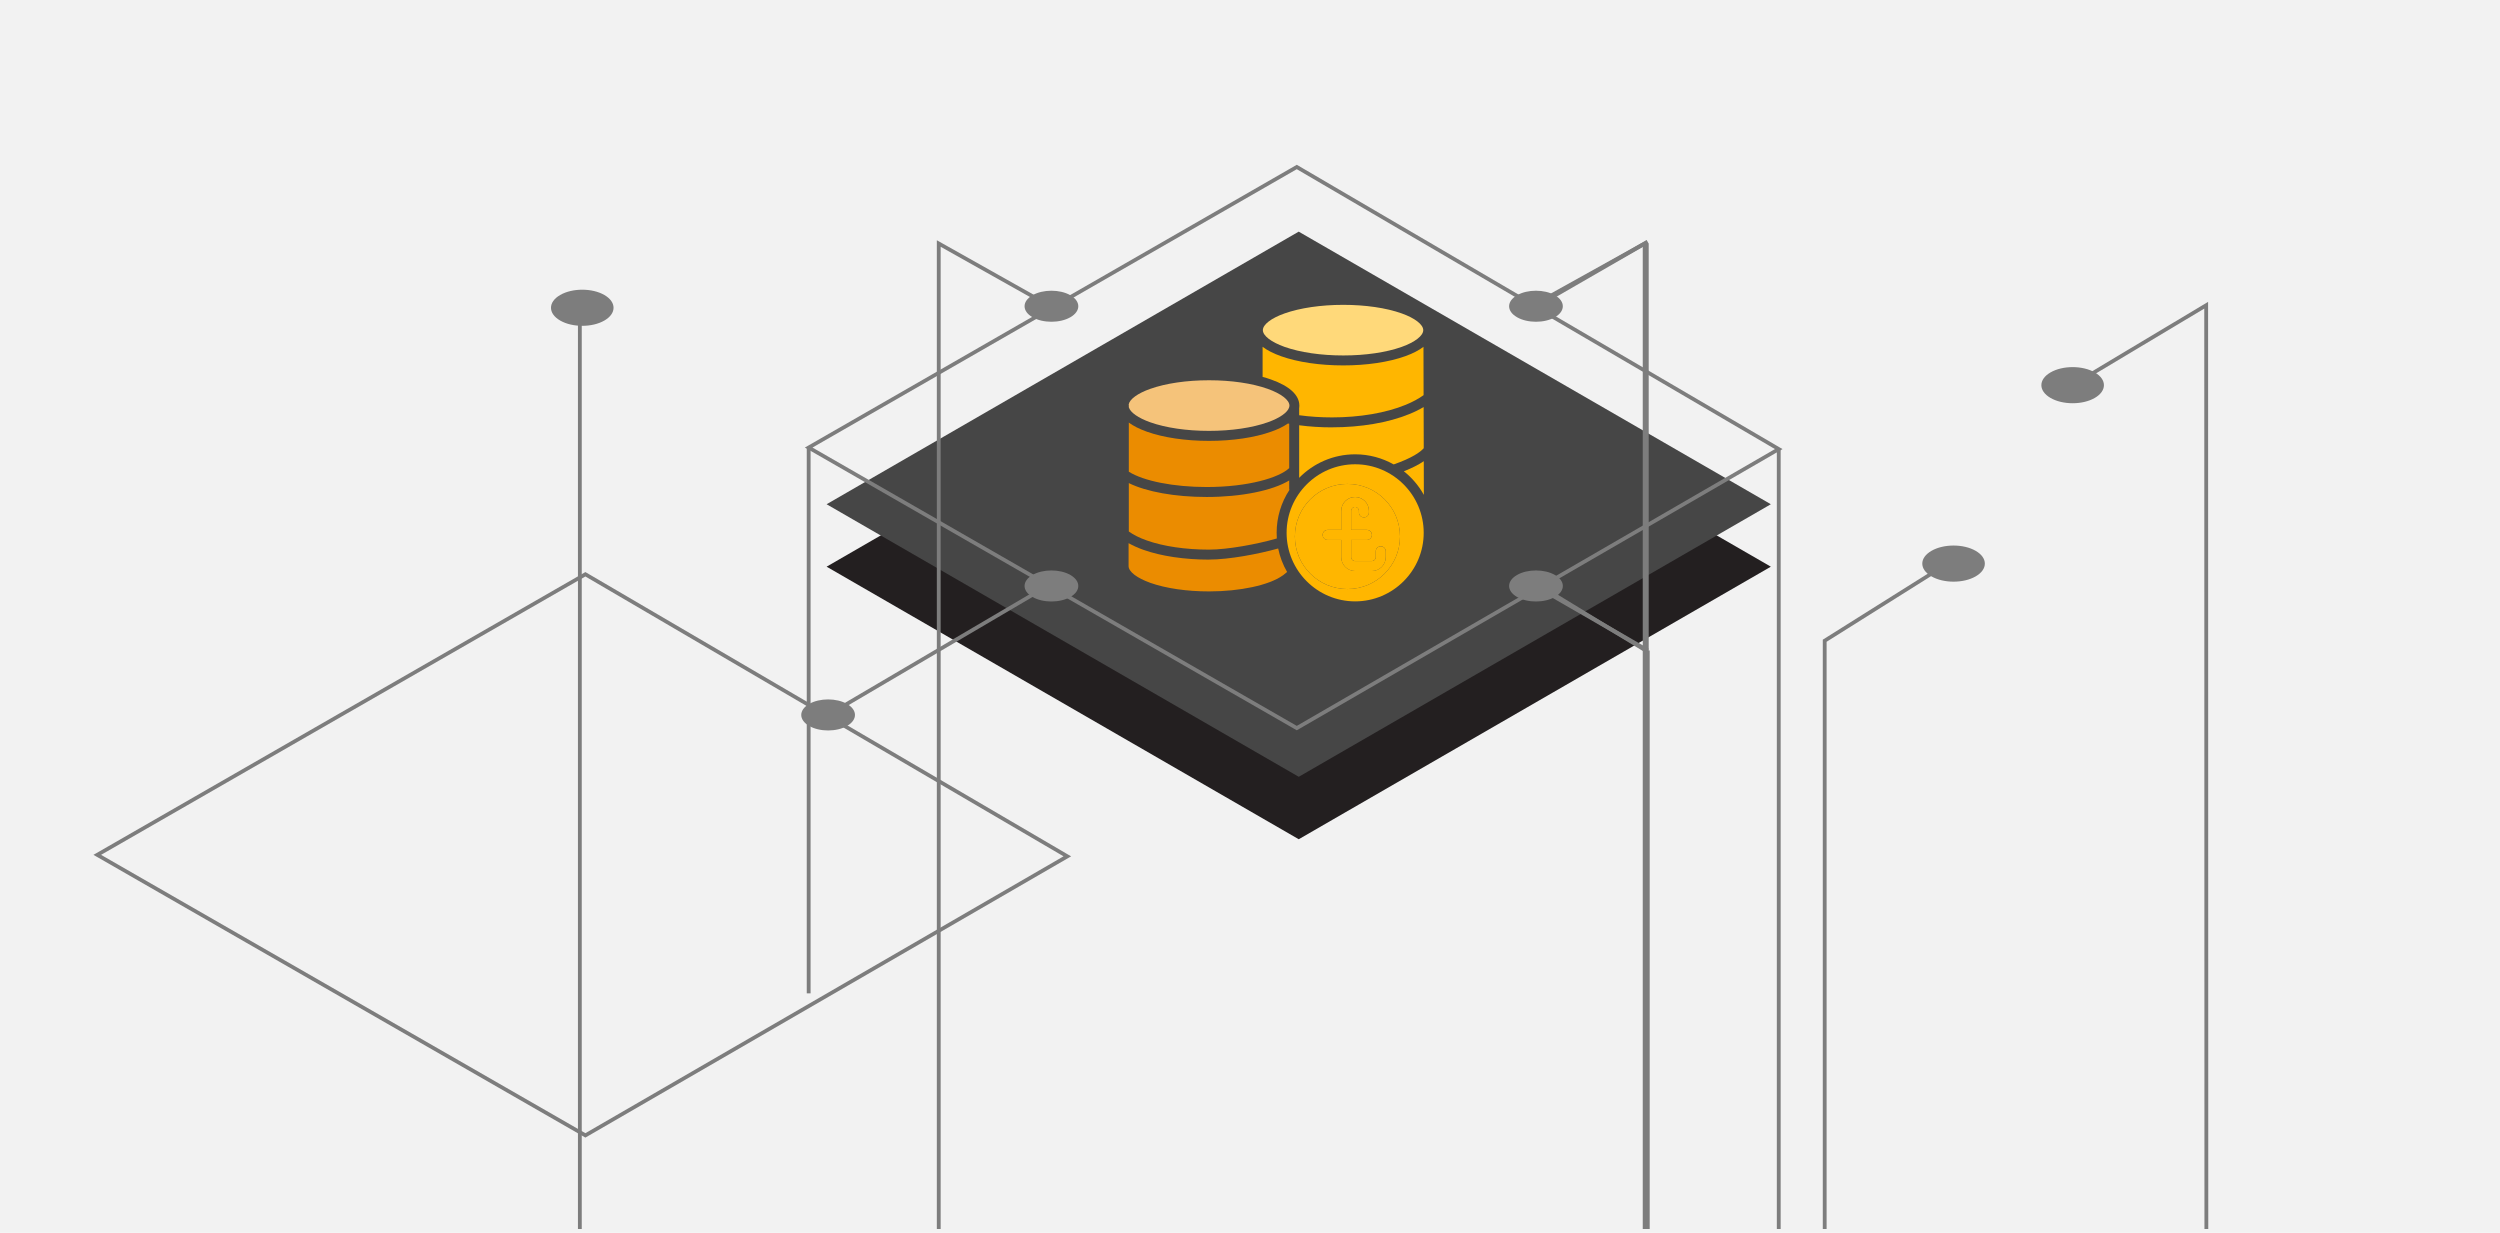 <?xml version="1.0" encoding="UTF-8"?><svg id="Layer_3" xmlns="http://www.w3.org/2000/svg" width="655" height="323" xmlns:xlink="http://www.w3.org/1999/xlink" viewBox="0 0 655 323"><defs><clipPath id="clippath"><rect y="-1" width="655" height="323" style="fill:none; stroke-width:0px;"/></clipPath></defs><rect x="-5.77" y="-13.74" width="667.01" height="342.04" style="fill:#f2f2f2; stroke-width:0px;"/><g style="clip-path:url(#clippath);"><polygon points="216.57 148.47 340.27 219.88 463.96 148.47 340.26 77.05 216.57 148.47" style="fill:#231f20; stroke-width:0px;"/><polygon points="216.57 132.11 340.27 203.52 463.96 132.11 340.26 60.69 216.57 132.11" style="fill:#464646; stroke-width:0px;"/><rect x="400.16" y="71.26" width="33.79" height="1.06" transform="translate(19.9 217.94) rotate(-29.97)" style="fill:#7d7d7d; stroke-width:0px;"/><rect x="416.53" y="145.09" width="1.06" height="33.79" transform="translate(68.26 442.18) rotate(-60)" style="fill:#7d7d7d; stroke-width:0px;"/><rect x="430.9" y="63.8" width="1.06" height="382.84" style="fill:#7d7d7d; stroke-width:0px;"/><rect x="431.16" y="170.42" width="1.06" height="617.85" style="fill:#7d7d7d; stroke-width:0px;"/><polygon points="153.37 297.47 279.64 224.36 153.37 150.46 89.35 187.25 25.48 223.97 153.37 297.47" style="fill:none; stroke:#7d7d7d; stroke-miterlimit:10;"/><path d="M221.94,184.44c-2.75-1.59-7.21-1.59-9.95,0-2.75,1.59-2.75,4.16,0,5.75,2.75,1.59,7.21,1.59,9.95,0,2.75-1.59,2.75-4.16,0-5.75Z" style="fill:#7d7d7d; stroke-width:0px;"/><polygon points="339.76 190.76 466.03 117.66 339.76 43.75 275.74 80.55 211.87 117.26 339.76 190.76" style="fill:none; stroke:#7d7d7d; stroke-miterlimit:10;"/><line x1="211.87" y1="117.26" x2="211.87" y2="260.26" style="fill:none; stroke:#7d7d7d; stroke-miterlimit:10;"/><polyline points="275.74 80.55 245.95 63.8 245.95 843.61" style="fill:none; stroke:#7d7d7d; stroke-miterlimit:10;"/><polyline points="402.69 153.07 431.16 170.42 431.16 854.29" style="fill:none; stroke:#7d7d7d; stroke-miterlimit:10;"/><polyline points="402.16 79.78 430.9 63.8 430.9 867.23" style="fill:none; stroke:#7d7d7d; stroke-miterlimit:10;"/><line x1="466.03" y1="117.66" x2="466.03" y2="843.61" style="fill:none; stroke:#7d7d7d; stroke-miterlimit:10;"/><line x1="274.42" y1="153.53" x2="216.96" y2="187.32" style="fill:none; stroke:#7d7d7d; stroke-miterlimit:10;"/><path d="M270.5,156.4c-2.75-1.59-2.75-4.16,0-5.75,2.75-1.59,7.21-1.59,9.95,0,2.75,1.59,2.75,4.16,0,5.75-2.75,1.59-7.21,1.59-9.95,0Z" style="fill:#7d7d7d; stroke-width:0px;"/><path d="M407.4,156.4c-2.75,1.59-7.21,1.59-9.95,0-2.75-1.59-2.75-4.16,0-5.75,2.75-1.59,7.21-1.59,9.95,0,2.75,1.59,2.75,4.16,0,5.75Z" style="fill:#7d7d7d; stroke-width:0px;"/><path d="M407.4,77.36c-2.75-1.59-7.21-1.59-9.95,0-2.75,1.59-2.75,4.16,0,5.75,2.75,1.59,7.21,1.59,9.95,0s2.75-4.16,0-5.75Z" style="fill:#7d7d7d; stroke-width:0px;"/><path d="M270.5,77.36c-2.75,1.59-2.75,4.16,0,5.75,2.75,1.59,7.21,1.59,9.95,0,2.75-1.59,2.75-4.16,0-5.75-2.75-1.59-7.21-1.59-9.95,0Z" style="fill:#7d7d7d; stroke-width:0px;"/><polyline points="578.1 498.5 578.02 79.97 543.03 100.91" style="fill:none; stroke:#7d7d7d; stroke-miterlimit:10;"/><path d="M548.83,97.57c-3.2-1.85-8.39-1.85-11.59,0-3.2,1.85-3.2,4.84,0,6.69,3.2,1.85,8.39,1.85,11.59,0,3.2-1.85,3.2-4.84,0-6.69Z" style="fill:#7d7d7d; stroke-width:0px;"/><polyline points="510.22 147.66 478.07 167.87 478.07 969.92" style="fill:none; stroke:#7d7d7d; stroke-miterlimit:10;"/><path d="M506.04,151.01c-3.2-1.85-3.2-4.84,0-6.69,3.2-1.85,8.39-1.85,11.59,0,3.2,1.85,3.2,4.84,0,6.69-3.2,1.85-8.39,1.85-11.59,0Z" style="fill:#7d7d7d; stroke-width:0px;"/><line x1="151.92" y1="78.87" x2="151.92" y2="790.15" style="fill:none; stroke:#7d7d7d; stroke-miterlimit:10;"/><path d="M158.35,83.98c3.2-1.85,3.2-4.84,0-6.69-3.2-1.85-8.39-1.85-11.59,0-3.2,1.85-3.2,4.84,0,6.69,3.2,1.85,8.39,1.85,11.59,0Z" style="fill:#7d7d7d; stroke-width:0px;"/></g><path d="M367.81,123.48c2.13,1.69,3.91,3.79,5.24,6.17l-.02-8.82c-1.34.92-3.08,1.8-5.22,2.65Z" style="fill:#ffb600; stroke-width:0px;"/><path d="M295.75,106.7c.38,1.35,2.46,2.82,5.62,3.94,4.09,1.45,9.55,2.25,15.39,2.25s11.3-.8,15.39-2.25c3.17-1.12,5.25-2.6,5.62-3.95,0-.12.02-.25.06-.36,0-.02,0-.05,0-.07,0-1.46-2.18-3.13-5.68-4.38-4.09-1.45-9.55-2.25-15.39-2.25s-11.3.8-15.39,2.25c-3.26,1.15-5.37,2.68-5.65,4.06.02.09.03.18.03.27v.47Z" style="fill:#f5c37a; stroke-width:0px;"/><path d="M355.05,121.64c-9.9,0-17.96,8.06-17.96,17.96s8.06,17.96,17.96,17.96,17.96-8.06,17.96-17.96-8.06-17.96-17.96-17.96ZM353.03,154.33c-7.6,0-13.77-6.16-13.77-13.77s6.16-13.77,13.77-13.77,13.77,6.16,13.77,13.77-6.16,13.77-13.77,13.77Z" style="fill:#ffb600; stroke-width:0px;"/><path d="M340.44,106.27c0,.25-.02.49-.06.73v1.79c2.76.38,5.64.57,8.61.57,7.26,0,14.11-1.17,19.28-3.29,1.84-.75,3.42-1.61,4.71-2.54l-.03-12.66c-1.2.92-2.81,1.75-4.82,2.47-4.33,1.55-10.08,2.4-16.2,2.4s-11.9-.85-16.26-2.4c-2.03-.72-3.66-1.55-4.87-2.48v7.88c.77.21,1.51.44,2.21.69,4.86,1.72,7.42,4.08,7.42,6.84Z" style="fill:#ffb600; stroke-width:0px;"/><path d="M336.55,90.88c4.09,1.45,9.55,2.25,15.39,2.25s11.26-.8,15.32-2.25c3.47-1.24,5.63-2.92,5.63-4.38s-2.16-3.14-5.63-4.38c-4.06-1.45-9.5-2.25-15.32-2.25s-11.3.8-15.39,2.25c-3.51,1.24-5.68,2.92-5.68,4.38s2.18,3.13,5.68,4.38Z" style="fill:#ffd97a; stroke-width:0px;"/><path d="M348.99,111.97c-2.96,0-5.84-.18-8.61-.55v13.77c3.74-3.8,8.93-6.16,14.67-6.16,3.67,0,7.11.97,10.1,2.65,4.81-1.69,6.94-3.2,7.87-4.25l-.03-10.79c-1.12.67-2.36,1.29-3.73,1.84-5.48,2.25-12.68,3.48-20.27,3.48Z" style="fill:#ffb600; stroke-width:0px;"/><path d="M337.77,128.11v-2.23c-4.38,2.65-12.51,4.33-21.63,4.33-8.3,0-15.79-1.37-20.39-3.64v12.68c1.21.88,2.79,1.67,4.71,2.35,4.37,1.55,10.16,2.4,16.3,2.4,4.92,0,12.61-1.43,17.77-2.92-.04-.49-.05-.99-.05-1.49,0-4.13,1.22-7.98,3.33-11.2-.02-.09-.03-.19-.03-.29Z" style="fill:#eb8c00; stroke-width:0px;"/><path d="M337.77,122.65v-11.63c-.11-.02-.22-.04-.33-.06-1.15.8-2.63,1.52-4.42,2.15-4.36,1.55-10.14,2.4-16.26,2.4s-11.9-.85-16.26-2.4c-1.96-.7-3.55-1.5-4.75-2.39v12.87c3.9,2.45,11.77,4.01,20.39,4.01,10.91,0,18.97-2.44,21.63-4.95Z" style="fill:#eb8c00; stroke-width:0px;"/><path d="M316.76,146.62c-6.43,0-12.52-.91-17.17-2.56-1.47-.52-2.77-1.11-3.9-1.75v6.01c0,1.46,2.18,3.13,5.68,4.38,4.09,1.45,9.55,2.25,15.39,2.25,8.15,0,15.72-1.63,19.27-4.15.04-.03.08-.05.13-.08l1.06-.86c-1.09-1.89-1.89-3.96-2.34-6.16-5.27,1.48-12.91,2.91-18.13,2.91Z" style="fill:#eb8c00; stroke-width:0px;"/><path d="M361.76,143.14c-.72,0-1.31.58-1.31,1.31v1.53c0,.56-.46,1.02-1.02,1.02h-4.41c-.56,0-1.02-.46-1.02-1.02v-4.52h4.13c.72,0,1.31-.58,1.31-1.31s-.58-1.31-1.31-1.31h-4.13v-4.99c0-.56.46-1.02,1.02-1.02s1.02.46,1.02,1.02v.41c0,.72.58,1.31,1.31,1.31s1.31-.58,1.31-1.31v-.41c0-2-1.63-3.63-3.63-3.63s-3.63,1.63-3.63,3.63v4.99h-3.56c-.72,0-1.31.58-1.31,1.31s.58,1.31,1.31,1.31h3.56v4.52c0,2,1.63,3.63,3.63,3.63h4.41c2,0,3.63-1.63,3.63-3.63v-1.53c0-.72-.58-1.31-1.31-1.31Z" style="fill:#ffb600; stroke-width:0px;"/><path d="M353.03,126.79c-7.6,0-13.77,6.16-13.77,13.77s6.16,13.77,13.77,13.77,13.77-6.16,13.77-13.77-6.16-13.77-13.77-13.77ZM363.07,145.97c0,2-1.63,3.63-3.63,3.63h-4.41c-2,0-3.63-1.63-3.63-3.63v-4.52h-3.56c-.72,0-1.31-.58-1.31-1.31s.58-1.31,1.31-1.31h3.56v-4.99c0-2,1.63-3.63,3.63-3.63s3.63,1.63,3.63,3.63v.41c0,.72-.58,1.31-1.31,1.31s-1.31-.58-1.31-1.31v-.41c0-.56-.46-1.02-1.02-1.02s-1.02.46-1.02,1.02v4.99h4.13c.72,0,1.31.58,1.31,1.31s-.58,1.31-1.31,1.31h-4.13v4.52c0,.56.46,1.02,1.02,1.02h4.41c.56,0,1.02-.46,1.02-1.02v-1.53c0-.72.58-1.31,1.31-1.31s1.31.58,1.31,1.31v1.53Z" style="fill:#ffb600; stroke-width:0px;"/></svg>